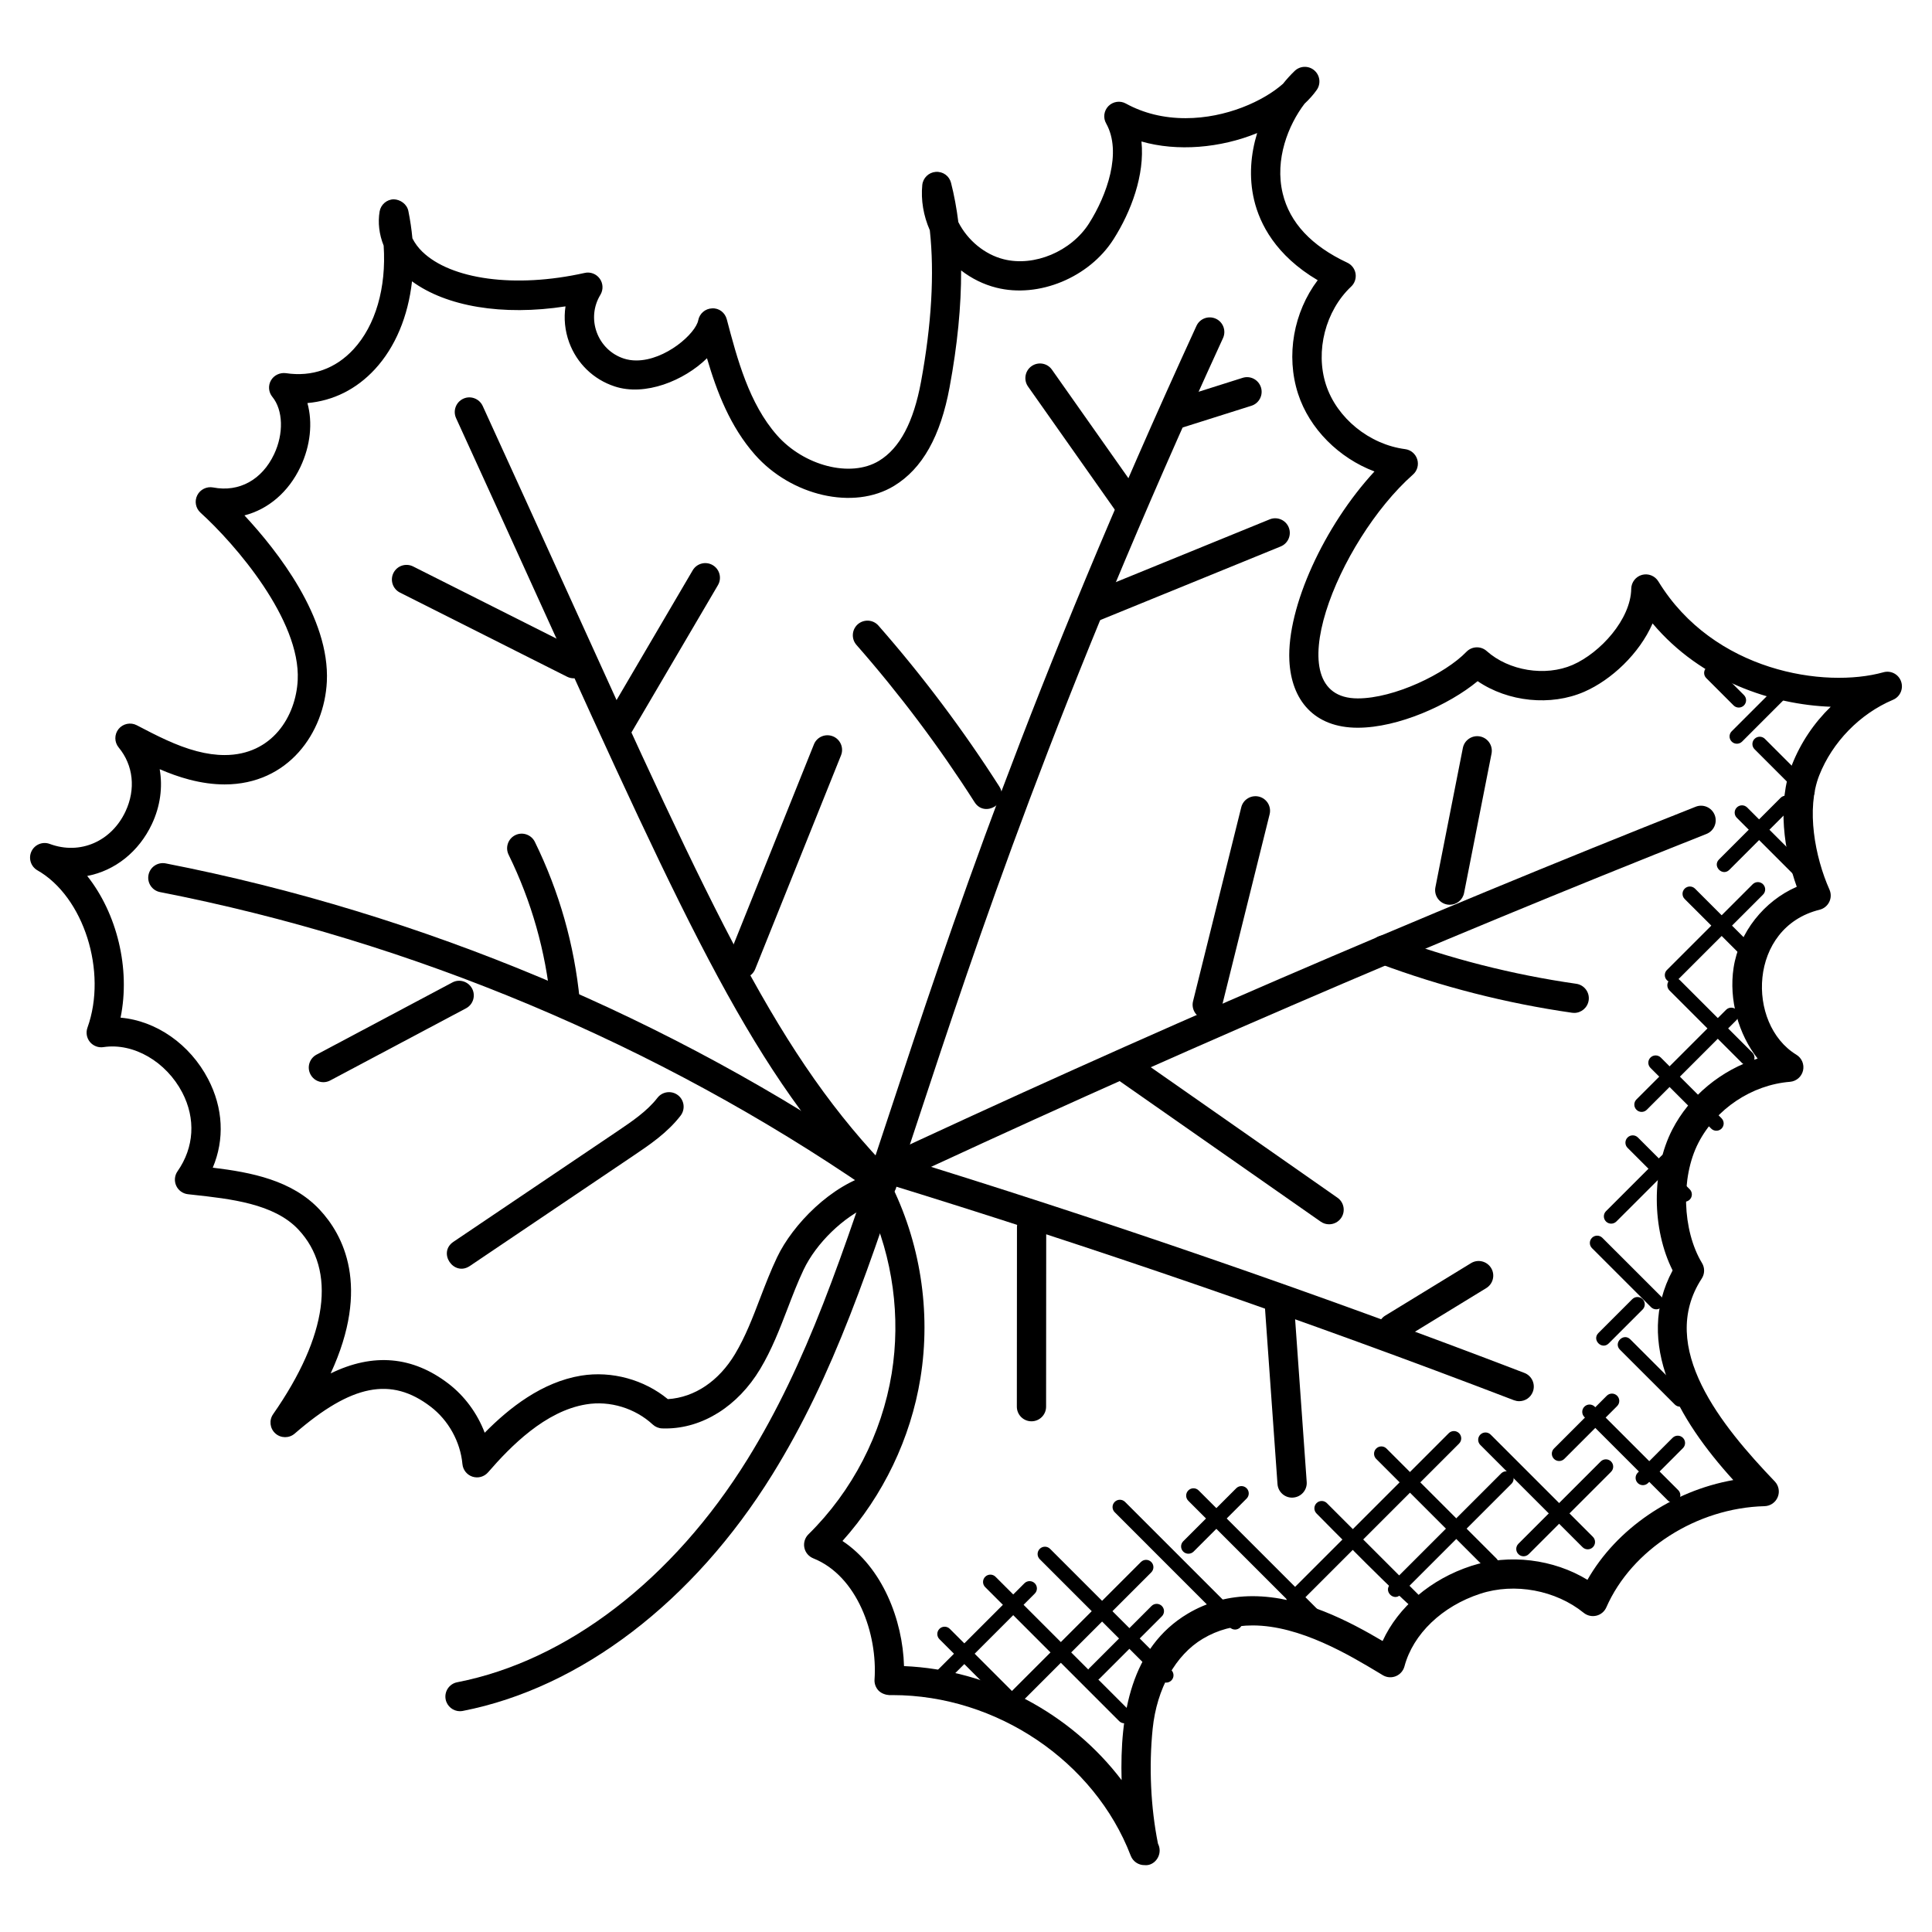 <?xml version="1.0" encoding="UTF-8"?>
<!-- Uploaded to: SVG Repo, www.svgrepo.com, Generator: SVG Repo Mixer Tools -->
<svg fill="#000000" width="800px" height="800px" version="1.1" viewBox="144 144 512 512" xmlns="http://www.w3.org/2000/svg">
 <g>
  <path d="m447.28 638.28c-1.566 0-3.031-0.953-3.621-2.488-9.617-25.066-35.57-42.574-63.109-42.574l-0.867 0.008c-0.977-0.062-2.125-0.434-2.867-1.211-0.742-0.789-1.133-1.852-1.055-2.93 0.836-12.09-4.566-27.453-16.238-32.113-1.211-0.488-2.109-1.551-2.363-2.836-0.254-1.285 0.156-2.613 1.086-3.527 11.617-11.426 19.453-26.562 22.066-42.645 2.426-14.984 0.293-30.617-5.992-44.406-6.781 2.938-13.992 9.852-17.363 16.945-1.582 3.332-2.906 6.797-4.231 10.254-2.062 5.356-4.184 10.906-7.269 16.043-5.914 9.867-15.293 15.758-25.074 15.758 0 0-0.867-0.016-0.914-0.016-0.922-0.031-1.805-0.402-2.488-1.031-4.621-4.285-11.332-6.402-17.672-5.332-10.828 1.773-20.004 11.121-25.965 18.004-1.023 1.172-2.613 1.629-4.117 1.156-1.48-0.48-2.527-1.789-2.676-3.332-0.543-5.922-3.695-11.609-8.426-15.223-10.48-8.016-20.98-5.922-36.02 7.129-1.48 1.285-3.684 1.262-5.133-0.039-1.457-1.309-1.715-3.496-0.59-5.102 14.473-20.758 16.844-38.141 6.672-48.953-6.441-6.844-17.93-8.102-28.059-9.207l-1.195-0.133c-1.363-0.156-2.543-1.008-3.102-2.254-0.566-1.246-0.434-2.699 0.348-3.82 4.418-6.316 4.875-13.93 1.254-20.883-4.238-8.113-12.852-13.23-20.891-12.023-1.324 0.211-2.703-0.309-3.582-1.371-0.859-1.055-1.109-2.488-0.652-3.773 5.34-14.828-0.977-34.707-13.254-41.707-1.75-1-2.441-3.18-1.59-5.008 0.859-1.836 2.984-2.699 4.867-1.984 8.086 3 16.363-0.73 20.059-8.605 2.766-5.906 2.094-12.238-1.797-16.953-1.18-1.418-1.188-3.473-0.031-4.906 1.164-1.434 3.195-1.836 4.805-1 5.133 2.684 10.441 5.449 15.93 6.883 2.582 0.684 5.062 1.023 7.371 1.023 12.633 0 18.891-10.301 19.363-19.867 0.785-15.922-16.508-35.98-25.762-44.367-1.285-1.172-1.645-3.047-0.859-4.606 0.781-1.559 2.519-2.387 4.191-2.078 6.953 1.355 13-2.102 16.16-8.781 2.598-5.465 2.41-11.727-0.449-15.223-1.016-1.238-1.164-2.977-0.371-4.363 0.797-1.387 2.379-2.117 3.938-1.922 7.016 1.055 13.199-1.203 17.938-6.324 5.836-6.316 8.734-16.301 7.992-27.469-1.203-3-1.566-6.117-1.07-9.055 0.316-1.836 1.898-3.195 3.758-3.223 1.742 0.062 3.488 1.27 3.859 3.102 0.496 2.465 0.852 4.875 1.07 7.238 0.652 1.285 1.551 2.504 2.629 3.543 7.566 7.332 24.492 9.766 43.02 5.629 1.508-0.359 3.106 0.262 4.004 1.523 0.906 1.262 0.969 2.945 0.164 4.277-1.828 2.992-2.18 6.621-0.961 9.938s3.828 5.852 7.16 6.945c1.031 0.34 2.148 0.512 3.324 0.512 7.719 0 15.742-7.144 16.41-10.656 0.34-1.773 1.859-3.086 3.676-3.148 1.852-0.117 3.418 1.133 3.883 2.883 2.766 10.48 5.906 22.363 13.332 30.762 7.078 8.023 19.438 11.363 27.027 6.75 5.488-3.348 9.129-10.199 11.121-20.949 2.789-15.145 3.582-28.648 2.332-40.148-1.699-3.867-2.387-8-2-11.984 0.188-1.875 1.691-3.34 3.566-3.488 1.938-0.133 3.59 1.086 4.055 2.906 0.836 3.262 1.48 6.766 1.938 10.41 2.457 4.844 7.008 8.582 12.008 9.836 8.129 2.062 17.922-2.102 22.617-9.48 4.75-7.473 8.805-18.898 4.551-26.492-0.863-1.5-0.609-3.391 0.602-4.617 1.227-1.23 3.109-1.504 4.621-0.668 4.695 2.574 10.023 3.875 15.812 3.875 10.773 0 20.656-4.543 25.816-9.105 1-1.254 2.047-2.402 3.117-3.426 1.441-1.379 3.695-1.434 5.199-0.133 1.512 1.301 1.781 3.535 0.645 5.164-0.875 1.246-1.977 2.481-3.254 3.684-4.254 5.598-7.953 14.688-5.773 23.766 1.852 7.727 7.613 13.898 17.121 18.348 1.164 0.543 1.984 1.629 2.188 2.898 0.195 1.27-0.234 2.559-1.172 3.434-6.812 6.41-9.559 17.105-6.672 26.004 2.859 8.828 11.488 15.844 20.988 17.074 1.504 0.195 2.75 1.254 3.199 2.703 0.449 1.457 0.008 3.039-1.133 4.039-19.934 17.648-36.66 59.316-14.625 59.316 9.664 0 23.176-6.519 28.793-12.348 1.457-1.504 3.82-1.59 5.379-0.195 5.844 5.231 15.531 6.812 22.766 3.668 7.394-3.238 15.402-12.113 15.531-20.176 0.031-1.727 1.188-3.223 2.852-3.684 1.652-0.449 3.426 0.242 4.332 1.723 14.617 23.949 44.141 28.414 59.637 24.09 2-0.559 4.039 0.527 4.695 2.449 0.676 1.93-0.262 4.055-2.148 4.844-8.758 3.703-16.059 11.191-19.547 20.027-3.496 8.883-1.156 21.602 2.711 30.273 0.465 1.047 0.449 2.246-0.062 3.277-0.504 1.031-1.441 1.781-2.559 2.062-18.867 4.652-19.469 30.312-6.144 38.422 1.441 0.875 2.141 2.574 1.758 4.207-0.387 1.637-1.781 2.828-3.457 2.969-10.129 0.812-19.656 7.176-24.293 16.215-4.688 9.137-4.262 23.113 0.977 31.809 0.773 1.27 0.742 2.875-0.07 4.117-11.898 18.238 5.356 39.133 19.355 53.762 1.062 1.109 1.371 2.742 0.781 4.156-0.582 1.418-1.945 2.356-3.481 2.402-17.965 0.457-35.211 11.48-41.934 26.809-0.488 1.109-1.457 1.93-2.637 2.211-1.188 0.285-2.426 0-3.356-0.75-7.402-6-18.293-8.047-27.398-5.07-10.121 3.293-17.828 10.672-20.113 19.27-0.316 1.172-1.164 2.133-2.293 2.59-1.133 0.457-2.41 0.355-3.449-0.27l-0.922-0.559c-7.852-4.719-20.988-12.625-33.57-12.625-4.898 0-9.215 1.156-13.199 3.527-7.238 4.309-12.199 13.223-13.293 23.848-1.023 10.07-0.52 20.852 1.41 30.469 0.277 0.535 0.441 1.156 0.441 1.805 0 2.164-1.812 4.07-3.93 3.875h-0.109zm-63.703-52.746c22.766 0.953 44.25 12.555 57.66 30.215-0.488-17.395 2.473-35.152 17.547-44.125 5.141-3.062 10.922-4.621 17.168-4.621 13.074 0 25.789 6.766 34.453 11.883 4.125-9.008 12.742-16.41 23.5-19.906 10.039-3.262 21.805-1.797 30.785 3.688 7.711-13.547 22.469-23.57 38.652-26.438-14.609-16.059-26.414-36.242-16.082-55.559-5.504-10.93-5.644-26.508-0.102-37.289 4.598-8.961 13.027-15.836 22.633-18.852-5.062-6.418-7.672-15.594-6.371-24.066 1.441-9.387 8.078-17.695 16.742-21.461-3.34-9.348-5.293-22.145-1.262-32.344 2.293-5.812 5.82-11.055 10.262-15.363-15.316-0.559-34.281-6.703-47.211-22.082-3.512 8.031-10.922 14.969-18.098 18.105-8.875 3.875-20.199 2.699-28.262-2.805-7.656 6.324-21.051 12.34-31.785 12.34-11.555 0-17.617-7.309-18.113-17.828-0.668-14.184 9.277-35.723 22.555-50.086-9.387-3.527-17.238-11.293-20.246-20.586-3.285-10.145-1.172-21.648 5.199-30.098-11.168-6.59-15.34-14.977-16.828-21.168-1.488-6.207-0.891-12.363 0.789-17.828-9.727 3.984-21.184 4.961-30.664 2.231 0.914 8.875-2.766 18.633-7.402 25.91-6.418 10.098-19.773 15.68-31.051 12.836-3.379-0.844-6.559-2.426-9.34-4.574 0.039 9.418-0.977 19.773-3.047 30.926-2.41 13.043-7.223 21.602-14.703 26.16-10.789 6.582-27.305 2.59-36.871-8.23-6.566-7.441-10.098-16.633-12.727-25.586-6.078 5.969-16.449 10.152-24.5 7.457-5.598-1.844-9.969-6.086-12.016-11.633-1.141-3.117-1.457-6.402-0.977-9.566-16.719 2.582-31.617 0.016-40.676-6.641-1.031 9.27-4.426 17.449-9.836 23.301-4.898 5.301-11.039 8.363-17.883 8.961 1.426 5.168 0.828 11.254-1.852 16.93-3.156 6.656-8.504 11.207-14.836 12.844 8.711 9.355 22.672 27.113 21.836 44.055-0.668 13.531-10.184 27.238-27.098 27.238-2.969 0-6.117-0.434-9.34-1.277-2.727-0.715-5.332-1.668-7.859-2.758 0.828 4.75 0.164 9.812-2.062 14.531-3.465 7.363-9.82 12.379-17.145 13.758 7.875 9.914 11.504 24.555 8.836 37.555 9.449 0.82 18.387 7.031 23.207 16.277 4.008 7.688 4.387 15.98 1.23 23.477 10.215 1.238 20.988 3.324 28.289 11.09 6.231 6.637 13.633 20.34 2.953 43.438 11.285-5.519 21.727-4.543 31.176 2.676 4.34 3.316 7.703 7.922 9.648 13.043 6.519-6.621 15.191-13.434 25.562-15.137 8.152-1.316 16.719 1.086 22.973 6.231 7.16-0.457 13.539-4.844 17.797-11.945 2.734-4.566 4.66-9.559 6.672-14.844 1.402-3.644 2.805-7.285 4.481-10.805 4.094-8.617 14.387-19.316 25.375-22.145 1.773-0.449 3.606 0.379 4.418 1.992 8.152 15.961 11.062 34.5 8.191 52.195-2.59 15.977-9.867 31.105-20.656 43.141 10.543 6.969 15.977 20.902 16.309 33.164z"/>
  <path d="m265.9 597.49c-1.812 0-3.434-1.285-3.797-3.133-0.41-2.102 0.961-4.141 3.07-4.543 29.121-5.68 57.156-27.223 76.922-59.102 15.812-25.531 25.074-53.629 37.91-92.523 15.418-46.762 36.531-110.8 81.066-207.82 0.891-1.953 3.188-2.789 5.141-1.906 1.945 0.891 2.789 3.195 1.898 5.141-44.355 96.617-65.398 160.42-80.762 207-12.992 39.398-22.375 67.867-38.676 94.172-20.891 33.707-50.793 56.535-82.02 62.637-0.25 0.047-0.496 0.07-0.754 0.07z"/>
  <path d="m455.09 257.83c-1.652 0-3.172-1.055-3.688-2.711-0.645-2.039 0.488-4.215 2.527-4.859l19.371-6.125c2.055-0.66 4.223 0.488 4.867 2.527 0.645 2.039-0.488 4.223-2.519 4.867l-19.387 6.125c-0.398 0.121-0.793 0.176-1.172 0.176z"/>
  <path d="m439.66 279.39-23.223-32.957c-1.227-1.75-0.805-4.172 0.938-5.402 1.75-1.227 4.172-0.82 5.402 0.938l23.223 32.957c2.977 4.238-3.434 8.574-6.34 4.465z"/>
  <path d="m429.92 306.45c-0.805-1.984 0.141-4.238 2.125-5.055l48.434-19.758c1.953-0.805 4.238 0.133 5.047 2.125 0.805 1.984-0.148 4.246-2.125 5.055l-48.434 19.758c-1.949 0.797-4.234-0.125-5.047-2.125z"/>
  <path d="m402.28 356.6c-9.332-14.625-19.867-28.656-31.312-41.691-1.41-1.613-1.246-4.055 0.355-5.473 1.621-1.402 4.062-1.254 5.473 0.355 11.703 13.34 22.469 27.68 32.027 42.629 2.781 4.379-3.832 8.418-6.543 4.18z"/>
  <path d="m376.2 459.61c-1.457 0-2.852-0.82-3.512-2.231-0.906-1.938-0.07-4.246 1.867-5.156 71.602-33.516 145.23-65.285 218.82-94.43 1.984-0.789 4.238 0.188 5.031 2.18 0.789 1.992-0.188 4.238-2.172 5.031-73.457 29.09-146.93 60.797-218.4 94.242-0.516 0.25-1.082 0.363-1.633 0.363z"/>
  <path d="m528.21 383.77c-0.246 0-0.504-0.023-0.758-0.07-2.102-0.418-3.465-2.449-3.055-4.551l7.277-36.926c0.41-2.102 2.457-3.465 4.551-3.055 2.102 0.418 3.465 2.449 3.047 4.551l-7.277 36.926c-0.352 1.844-1.973 3.125-3.785 3.125z"/>
  <path d="m561.18 412.43c-0.188 0-0.371-0.008-0.559-0.039-17.441-2.504-34.648-6.891-51.133-13.043-2.008-0.742-3.031-2.977-2.277-4.984 0.75-2.008 2.992-3.023 4.992-2.277 15.977 5.961 32.633 10.207 49.527 12.625 2.117 0.309 3.59 2.269 3.285 4.387-0.285 1.938-1.945 3.332-3.836 3.332z"/>
  <path d="m463.93 414.14c-0.301 0-0.621-0.039-0.93-0.117-2.078-0.52-3.348-2.621-2.828-4.695l12.773-51.387c0.512-2.078 2.613-3.332 4.695-2.828 2.078 0.52 3.34 2.621 2.82 4.695l-12.773 51.387c-0.434 1.766-2.016 2.945-3.758 2.945z"/>
  <path d="m496.22 468.45c-0.773 0-1.543-0.227-2.215-0.699l-53.676-37.516c-1.758-1.227-2.188-3.644-0.961-5.394 1.238-1.758 3.66-2.172 5.394-0.953l53.676 37.516c1.758 1.227 2.188 3.644 0.961 5.394-0.754 1.074-1.957 1.652-3.18 1.652z"/>
  <path d="m546.6 515.33c-0.465 0-0.93-0.086-1.387-0.254-55.07-21.121-111.59-40.605-167.99-57.922-2.055-0.629-3.195-2.797-2.566-4.844 0.621-2.047 2.773-3.215 4.836-2.566 56.566 17.371 113.26 36.91 168.49 58.094 2 0.766 3 3.008 2.231 5.008-0.578 1.539-2.051 2.484-3.609 2.484z"/>
  <path d="m509.81 497.98c-1.117-1.82-0.535-4.207 1.285-5.324l22.734-13.906c1.805-1.117 4.207-0.551 5.332 1.285 1.117 1.82 0.535 4.207-1.285 5.324l-22.734 13.906c-1.797 1.117-4.199 0.562-5.332-1.285z"/>
  <path d="m486.41 540.89c-2.016 0-3.711-1.559-3.859-3.598l-3.418-48.016c-0.156-2.133 1.457-3.984 3.598-4.141 1.984-0.148 3.992 1.449 4.141 3.59l3.418 48.008c0.156 2.133-1.457 3.992-3.598 4.141-0.098 0.016-0.188 0.016-0.281 0.016z"/>
  <path d="m417.35 520.66c-2.141 0-3.875-1.734-3.875-3.875l0.031-47.535c0-2.141 1.734-3.875 3.875-3.875 2.141 0 3.875 1.734 3.875 3.875l-0.031 47.543c0 2.133-1.734 3.867-3.875 3.867z"/>
  <path d="m376.54 459.98c-0.758 0-1.52-0.219-2.195-0.684-56.117-38.562-121.11-65.836-187.93-78.883-2.102-0.41-3.473-2.441-3.062-4.543 0.41-2.109 2.441-3.465 4.551-3.062 67.859 13.246 133.85 40.941 190.84 80.098 1.766 1.211 2.211 3.629 1 5.387-0.758 1.098-1.965 1.688-3.199 1.688z"/>
  <path d="m229.7 430.79c-1.387 0-2.719-0.742-3.418-2.062-1.008-1.891-0.285-4.231 1.605-5.238l35.98-19.121c1.844-1.008 4.223-0.293 5.238 1.605 1.008 1.891 0.285 4.238-1.605 5.238l-35.988 19.121c-0.574 0.309-1.199 0.457-1.812 0.457z"/>
  <path d="m264.18 473.08 43.461-29.305c3.867-2.613 7.867-5.316 10.586-8.836 1.309-1.699 3.75-2 5.434-0.707 1.699 1.301 2.008 3.734 0.699 5.434-3.481 4.519-8.207 7.711-12.395 10.535l-43.461 29.305c-4.246 2.852-8.609-3.551-4.324-6.426z"/>
  <path d="m377.77 461.55c-1.008 0-2.016-0.387-2.766-1.164-31.219-31.895-47.926-68.68-88.266-157.56-6.598-14.516-13.828-30.453-21.875-48.023-0.883-1.945-0.031-4.246 1.914-5.141 1.922-0.891 4.231-0.039 5.141 1.914 8.047 17.578 15.285 33.523 21.875 48.047 39.941 88.004 56.48 124.43 86.75 155.34 1.496 1.527 1.465 3.984-0.062 5.481-0.75 0.742-1.734 1.105-2.711 1.105z"/>
  <path d="m305.99 339.57c-1.844-1.086-2.465-3.457-1.379-5.301l22.957-39.125c1.086-1.852 3.465-2.465 5.309-1.379 1.844 1.086 2.465 3.457 1.387 5.301l-22.973 39.133c-1.086 1.852-3.473 2.453-5.301 1.371z"/>
  <path d="m296.05 323.76c-0.59 0-1.18-0.133-1.742-0.41l-44.312-22.309c-1.914-0.961-2.684-3.293-1.723-5.207 0.961-1.914 3.285-2.676 5.199-1.723l44.312 22.301c1.914 0.969 2.684 3.293 1.723 5.199-0.676 1.363-2.039 2.148-3.457 2.148z"/>
  <path d="m339.09 402.98c-1.984-0.797-2.953-3.055-2.148-5.039l22.75-56.66c0.789-1.992 3.047-2.945 5.039-2.148 1.984 0.797 2.945 3.055 2.148 5.039l-22.75 56.66c-0.785 1.953-3.019 2.953-5.039 2.148z"/>
  <path d="m289.93 409.77c-1.332-13.68-5.078-26.887-11.145-39.266-0.938-1.922-0.148-4.238 1.773-5.184 1.898-0.938 4.238-0.141 5.184 1.781 6.473 13.215 10.473 27.312 11.898 41.926 0.5 5.082-7.199 5.918-7.711 0.742z"/>
  <path d="m440.6 600.12-35.516-35.516c-0.758-0.758-0.758-1.984 0-2.742 0.758-0.758 1.984-0.758 2.742 0l35.516 35.516c0.758 0.758 0.758 1.984 0 2.742-0.758 0.75-1.984 0.766-2.742 0z"/>
  <path d="m413.83 599.27-20.867-20.867c-0.758-0.758-0.758-1.984 0-2.742 0.758-0.758 1.984-0.758 2.742 0l20.867 20.867c0.758 0.758 0.758 1.984 0 2.742-0.75 0.754-1.973 0.762-2.742 0z"/>
  <path d="m451.68 589.34-32.137-32.137c-0.758-0.758-0.758-1.984 0-2.742 0.758-0.758 1.984-0.758 2.742 0l32.137 32.137c0.758 0.758 0.758 1.984 0 2.742-0.75 0.754-1.98 0.77-2.742 0z"/>
  <path d="m471.3 575.85c-0.496 0-0.992-0.188-1.371-0.566l-30.523-30.531c-0.758-0.758-0.758-1.984 0-2.734 0.758-0.758 1.984-0.758 2.742 0l30.523 30.523c0.758 0.758 0.758 1.984 0 2.742-0.387 0.379-0.875 0.566-1.371 0.566z"/>
  <path d="m492.8 575.61-33.887-33.887c-0.758-0.758-0.758-1.984 0-2.742 0.758-0.758 1.984-0.758 2.742 0l33.887 33.887c0.758 0.758 0.758 1.984 0 2.742-0.758 0.754-1.984 0.77-2.742 0z"/>
  <path d="m519.51 570.9c-1.246 0-25.641-24.84-26.617-25.812-0.758-0.758-0.758-1.984 0-2.742 0.758-0.758 1.984-0.758 2.742 0l25.246 25.246c0.758 0.758 0.758 1.984 0 2.742-0.379 0.379-0.867 0.566-1.371 0.566z"/>
  <path d="m537.85 559.77-29.145-29.145c-0.758-0.758-0.758-1.984 0-2.742 0.758-0.758 1.984-0.758 2.734 0l29.145 29.145c0.758 0.758 0.758 1.984 0 2.742-0.742 0.75-1.965 0.758-2.734 0z"/>
  <path d="m563.39 554.02-27.09-27.09c-0.758-0.758-0.758-1.984 0-2.742 0.758-0.758 1.984-0.758 2.742 0l27.09 27.09c0.758 0.758 0.758 1.984 0 2.742-0.75 0.754-1.973 0.762-2.742 0z"/>
  <path d="m586 541.64-22.121-22.113c-0.758-0.758-0.758-1.984 0-2.742 0.758-0.758 1.984-0.758 2.742 0l22.121 22.113c0.758 0.758 0.758 1.984 0 2.742-0.75 0.75-1.973 0.758-2.742 0z"/>
  <path d="m587.84 516.21-14.535-14.523c-1.797-1.797 0.922-4.559 2.742-2.742l14.531 14.531c0.758 0.758 0.758 1.984 0 2.742-0.754 0.746-1.98 0.754-2.738-0.008z"/>
  <path d="m581.55 490.42-15.656-15.648c-0.758-0.758-0.758-1.984 0-2.742 0.75-0.75 1.977-0.758 2.742 0l15.656 15.641c0.758 0.758 0.758 1.984 0 2.742-0.766 0.773-1.988 0.75-2.742 0.008z"/>
  <path d="m589.05 461.91-13.727-13.719c-0.758-0.758-0.758-1.984 0-2.742 0.758-0.758 1.984-0.758 2.742 0l13.727 13.727c0.758 0.758 0.758 1.984 0 2.734-0.758 0.75-1.98 0.766-2.742 0z"/>
  <path d="m597.48 443.09-16.09-16.09c-0.758-0.758-0.758-1.984 0-2.734 0.758-0.758 1.984-0.758 2.742 0l16.09 16.09c0.758 0.758 0.758 1.984 0 2.742-0.758 0.742-1.984 0.75-2.742-0.008z"/>
  <path d="m605.65 425.7-19.223-19.223c-0.758-0.758-0.758-1.984 0-2.742 0.758-0.758 1.984-0.758 2.742 0l19.223 19.223c0.758 0.758 0.758 1.984 0 2.742-0.75 0.754-1.973 0.762-2.742 0z"/>
  <path d="m607.3 399.08-16.844-16.836c-0.758-0.758-0.758-1.984 0-2.742 0.758-0.758 1.984-0.758 2.742 0l16.844 16.836c1.816 1.82-0.938 4.543-2.742 2.742z"/>
  <path d="m622.75 379.2-18.477-18.477c-0.758-0.758-0.758-1.984 0-2.734 0.758-0.758 1.984-0.758 2.742 0l18.477 18.477c0.758 0.758 0.758 1.984 0 2.742-0.758 0.742-1.984 0.75-2.742-0.008z"/>
  <path d="m622.97 355.74c-0.496 0-0.992-0.188-1.371-0.566l-12.625-12.625c-0.758-0.758-0.758-1.984 0-2.742 0.758-0.758 1.984-0.758 2.742 0l12.625 12.625c0.758 0.758 0.758 1.984 0 2.742-0.379 0.379-0.883 0.566-1.371 0.566z"/>
  <path d="m604.79 331.51c-0.504 0-0.992-0.188-1.371-0.566l-7.238-7.238c-0.758-0.758-0.758-1.984 0-2.742 0.758-0.758 1.984-0.758 2.742 0l7.238 7.238c0.758 0.758 0.758 1.984 0 2.742-0.379 0.371-0.867 0.566-1.371 0.566z"/>
  <path d="m390.61 591.19c-0.758-0.758-0.758-1.984 0-2.734l24.871-24.871c0.758-0.758 1.984-0.758 2.742 0 0.758 0.758 0.758 1.984 0 2.734l-24.871 24.871c-0.75 0.75-1.977 0.758-2.742 0z"/>
  <path d="m409.8 594.5 36.555-36.555c0.758-0.758 1.984-0.758 2.742 0 0.758 0.758 0.758 1.984 0 2.742l-36.555 36.555c-1.82 1.816-4.543-0.938-2.742-2.742z"/>
  <path d="m432.67 588.84c-0.758-0.758-0.758-1.984 0-2.742l16.492-16.492c0.758-0.758 1.984-0.758 2.742 0 0.758 0.758 0.758 1.984 0 2.734l-16.492 16.492c-0.75 0.758-1.98 0.766-2.742 0.008z"/>
  <path d="m457.57 555.19c-0.758-0.758-0.758-1.984 0-2.742l14.051-14.051c0.766-0.758 1.992-0.75 2.742 0 0.758 0.758 0.758 1.984 0 2.742l-14.051 14.051c-0.754 0.742-1.977 0.758-2.742 0z"/>
  <path d="m485.5 568.98c-0.758-0.758-0.758-1.984 0-2.734l42.43-42.43c0.758-0.758 1.984-0.758 2.742 0s0.758 1.984 0 2.742l-42.43 42.43c-0.758 0.742-1.984 0.758-2.742-0.008z"/>
  <path d="m512.41 563.88 29.406-29.406c0.758-0.758 1.984-0.758 2.742 0 0.758 0.758 0.758 1.984 0 2.742l-29.406 29.406c-1.82 1.816-4.539-0.934-2.742-2.742z"/>
  <path d="m546.39 555.86c-0.758-0.758-0.758-1.984 0-2.742l21.812-21.812c0.758-0.758 1.984-0.758 2.742 0 0.758 0.758 0.758 1.984 0 2.742l-21.812 21.812c-0.758 0.758-1.984 0.766-2.742 0z"/>
  <path d="m555.82 530.62c-0.758-0.758-0.758-1.984 0-2.742l13.992-13.992c0.758-0.758 1.984-0.758 2.742 0 0.758 0.758 0.758 1.984 0 2.742l-13.992 13.992c-0.758 0.75-1.984 0.758-2.742 0z"/>
  <path d="m578.02 537.02c-0.758-0.758-0.758-1.984 0-2.742l9.23-9.238c0.758-0.758 1.984-0.758 2.742 0 0.758 0.758 0.758 1.984 0 2.734l-9.23 9.238c-0.762 0.758-1.984 0.766-2.742 0.008z"/>
  <path d="m567.59 497.27 8.977-8.977c0.758-0.758 1.984-0.758 2.742 0 0.758 0.758 0.758 1.984 0 2.742l-8.977 8.977c-1.812 1.816-4.543-0.938-2.742-2.742z"/>
  <path d="m570.98 468.28c-0.496 0-0.992-0.188-1.371-0.566-0.758-0.758-0.758-1.984 0-2.742l14.688-14.68c0.766-0.758 1.992-0.75 2.742 0 0.758 0.758 0.758 1.984 0 2.742l-14.688 14.68c-0.379 0.371-0.875 0.566-1.371 0.566z"/>
  <path d="m577.68 438.1c-0.758-0.758-0.758-1.984 0-2.742l23.75-23.75c0.758-0.758 1.984-0.758 2.742 0s0.758 1.984 0 2.734l-23.75 23.75c-0.75 0.762-1.98 0.77-2.742 0.008z"/>
  <path d="m585.76 403.78c-0.758-0.758-0.758-1.984 0-2.734l22.719-22.711c0.758-0.758 1.984-0.758 2.742 0 0.758 0.758 0.758 1.984 0 2.742l-22.719 22.711c-0.75 0.742-1.984 0.75-2.742-0.008z"/>
  <path d="m599.55 371.77 16.332-16.34c0.758-0.758 1.984-0.758 2.742 0 0.758 0.758 0.758 1.984 0 2.742l-16.332 16.34c-1.812 1.816-4.543-0.945-2.742-2.742z"/>
  <path d="m602.92 340.53c-0.758-0.758-0.758-1.984 0-2.734l14.254-14.254c0.758-0.758 1.984-0.758 2.742 0 0.758 0.758 0.758 1.984 0 2.742l-14.254 14.254c-0.758 0.742-1.984 0.75-2.742-0.008z"/>
 </g>
</svg>